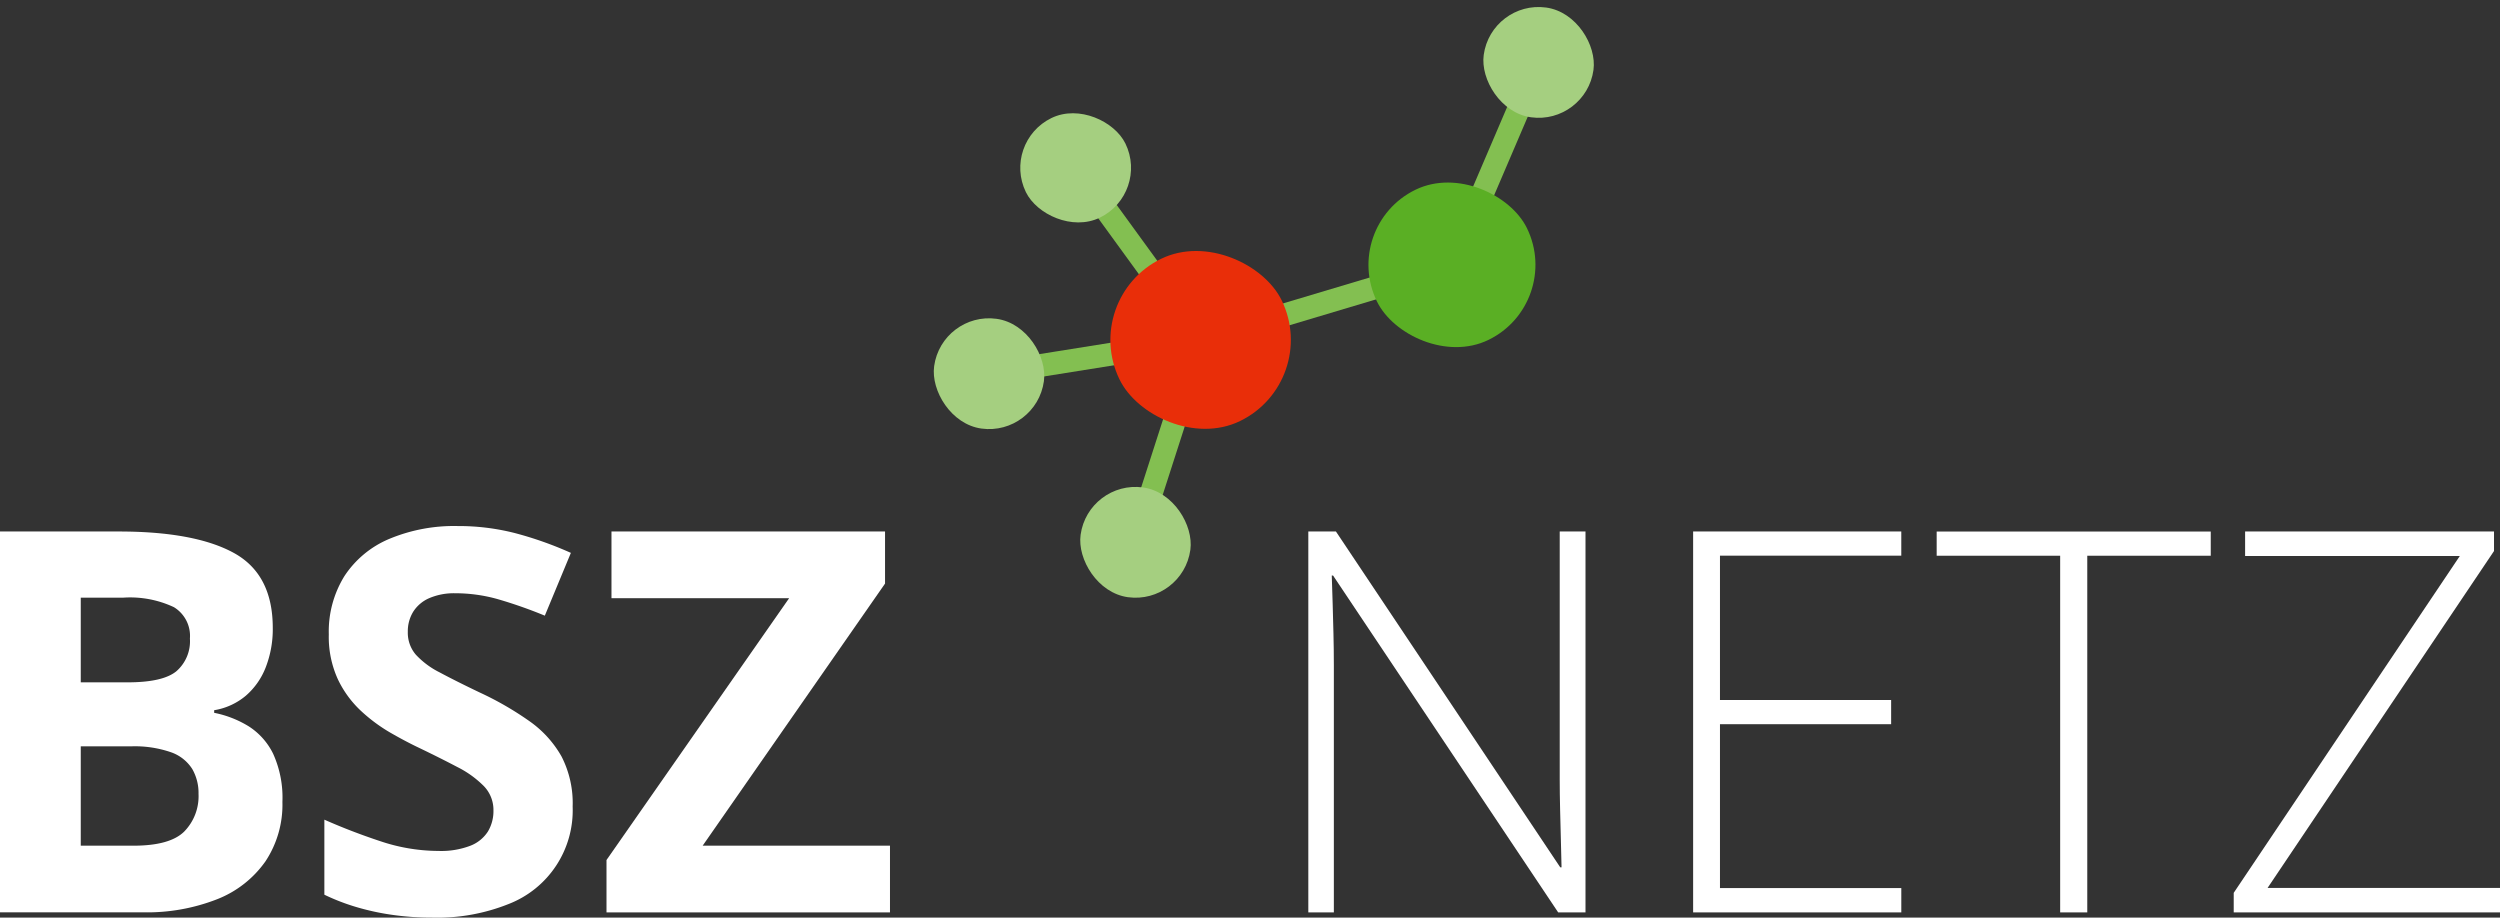 <svg xmlns="http://www.w3.org/2000/svg" width="248" height="91.025" viewBox="0 0 248 91.025">
  <rect x="0" y="0" width="248" height="91.025" fill="#333333" stroke="none"/>
  <g id="BSZnetz_logo_farbig_weiss" transform="translate(-69.509 -45.163)">
    <rect id="Rechteck_109" data-name="Rechteck 109" width="26.021" height="2.26" transform="translate(188.286 77.802) rotate(-16.644)" fill="#83bf51"/>
    <g id="Gruppe_61" data-name="Gruppe 61" transform="translate(69.509 97.344)">
      <path id="Pfad_352" data-name="Pfad 352" d="M69.509,142.161H81.268q7.547,0,11.423,2.119t3.877,7.443a10.459,10.459,0,0,1-.685,3.877,7.132,7.132,0,0,1-1.976,2.842,6.5,6.5,0,0,1-3.153,1.448v.258a10.426,10.426,0,0,1,3.412,1.331,6.723,6.723,0,0,1,2.442,2.739,10.542,10.542,0,0,1,.917,4.768,10.179,10.179,0,0,1-1.68,5.893,10.568,10.568,0,0,1-4.794,3.76,19.1,19.1,0,0,1-7.4,1.3H69.509V142.161Zm8.011,14.964h4.652q3.489,0,4.833-1.1a3.946,3.946,0,0,0,1.344-3.243,3.338,3.338,0,0,0-1.59-3.115,10.219,10.219,0,0,0-5.026-.942H77.52v8.4Zm0,6.357v9.847h5.221q3.619,0,5.04-1.4a5.015,5.015,0,0,0,1.422-3.748,4.765,4.765,0,0,0-.621-2.456,4.072,4.072,0,0,0-2.08-1.654,10.945,10.945,0,0,0-4.019-.595H77.52Z" transform="translate(-69.509 -141.618)" fill="#fff"/>
      <path id="Pfad_353" data-name="Pfad 353" d="M153.337,169a9.963,9.963,0,0,1-6.37,9.666,19.053,19.053,0,0,1-7.56,1.344,28.119,28.119,0,0,1-3.838-.258,24.664,24.664,0,0,1-3.592-.763,20.984,20.984,0,0,1-3.27-1.254v-7.443q2.688,1.189,5.582,2.146a18.21,18.21,0,0,0,5.738.956,8.107,8.107,0,0,0,3.166-.517,3.613,3.613,0,0,0,1.745-1.422,3.942,3.942,0,0,0,.542-2.068,3.4,3.4,0,0,0-.956-2.429,10.032,10.032,0,0,0-2.624-1.887q-1.666-.877-3.76-1.886-1.318-.621-2.868-1.512a16.249,16.249,0,0,1-2.946-2.184,10.356,10.356,0,0,1-2.287-3.139,10.117,10.117,0,0,1-.892-4.433,10.449,10.449,0,0,1,1.551-5.789,9.886,9.886,0,0,1,4.433-3.683,16.669,16.669,0,0,1,6.809-1.28,22.567,22.567,0,0,1,5.621.685,35.832,35.832,0,0,1,5.6,1.977l-2.585,6.228a45.155,45.155,0,0,0-4.678-1.641,15.492,15.492,0,0,0-4.213-.582,6.2,6.2,0,0,0-2.558.479,3.547,3.547,0,0,0-1.6,1.344,3.694,3.694,0,0,0-.542,2,3.346,3.346,0,0,0,.788,2.261,8.247,8.247,0,0,0,2.378,1.77q1.589.853,3.967,1.99a31.466,31.466,0,0,1,4.949,2.856,10.732,10.732,0,0,1,3.166,3.489A10.135,10.135,0,0,1,153.337,169Z" transform="translate(-96.53 -141.162)" fill="#fff"/>
      <path id="Pfad_354" data-name="Pfad 354" d="M208.322,179.946H180.2v-5.195l18.117-25.974H180.694v-6.616h27.137v5.168l-18.092,26h18.582v6.616Z" transform="translate(-120.035 -141.618)" fill="#fff"/>
      <path id="Pfad_355" data-name="Pfad 355" d="M335.779,179.946h-2.713l-22.33-33.417h-.129q.051,1.395.09,2.829t.078,2.946q.038,1.513.039,3.116v24.526h-2.533V142.161h2.74l22.251,33.314h.129q-.024-1.139-.064-2.636t-.078-3.077q-.038-1.575-.039-2.971v-24.63h2.558v37.785Z" transform="translate(-178.496 -141.618)" fill="#fff"/>
      <path id="Pfad_356" data-name="Pfad 356" d="M399.159,179.946h-20.65V142.161h20.65v2.4H381.172v14.319h16.98v2.4h-16.98v16.256h17.988v2.4Z" transform="translate(-210.551 -141.618)" fill="#fff"/>
      <path id="Pfad_357" data-name="Pfad 357" d="M437.9,179.946h-2.689V144.564h-12.25v-2.4h27.188v2.4H437.9v35.382Z" transform="translate(-230.843 -141.618)" fill="#fff"/>
      <path id="Pfad_358" data-name="Pfad 358" d="M503.585,179.946H477.17v-1.939L499.6,144.59h-21.3v-2.429H502.99V144.1l-22.459,33.417h23.054v2.429Z" transform="translate(-255.585 -141.618)" fill="#fff"/>
    </g>
    <rect id="Rechteck_110" data-name="Rechteck 110" width="2.26" height="21.095" transform="matrix(0.809, -0.588, 0.588, 0.809, 175.3, 62.477)" fill="#83bf51"/>
    <rect id="Rechteck_111" data-name="Rechteck 111" width="21.844" height="2.26" transform="translate(212.504 70.99) rotate(-66.823)" fill="#83bf51"/>
    <rect id="Rechteck_112" data-name="Rechteck 112" width="21.095" height="2.26" transform="translate(167.601 81.092) rotate(-9.07)" fill="#83bf51"/>
    <rect id="Rechteck_113" data-name="Rechteck 113" width="10.987" height="10.987" rx="5.494" transform="matrix(0.991, 0.136, -0.136, 0.991, 162.923, 76.042)" fill="#a5cf80"/>
    <rect id="Rechteck_114" data-name="Rechteck 114" width="21.095" height="2.261" transform="translate(181.071 98.615) rotate(-72.158)" fill="#83bf51"/>
    <rect id="Rechteck_115" data-name="Rechteck 115" width="17.898" height="17.898" rx="8.949" transform="translate(176.645 74.758) rotate(-25.983)" fill="#e92e09"/>
    <rect id="Rechteck_116" data-name="Rechteck 116" width="16.562" height="16.562" rx="8.281" transform="translate(202.471 67.618) rotate(-25.983)" fill="#5aaf24"/>
    <rect id="Rechteck_117" data-name="Rechteck 117" width="10.987" height="10.987" rx="5.494" transform="translate(168.869 59.281) rotate(-25.983)" fill="#a5cf80"/>
    <rect id="Rechteck_118" data-name="Rechteck 118" width="10.987" height="10.987" rx="5.494" transform="matrix(-0.991, -0.136, 0.136, -0.991, 226.835, 57.546)" fill="#a5cf80"/>
    <rect id="Rechteck_119" data-name="Rechteck 119" width="10.987" height="10.987" rx="5.494" transform="matrix(0.991, 0.136, -0.136, 0.991, 177.452, 92.77)" fill="#a5cf80"/>
  </g>
</svg>
